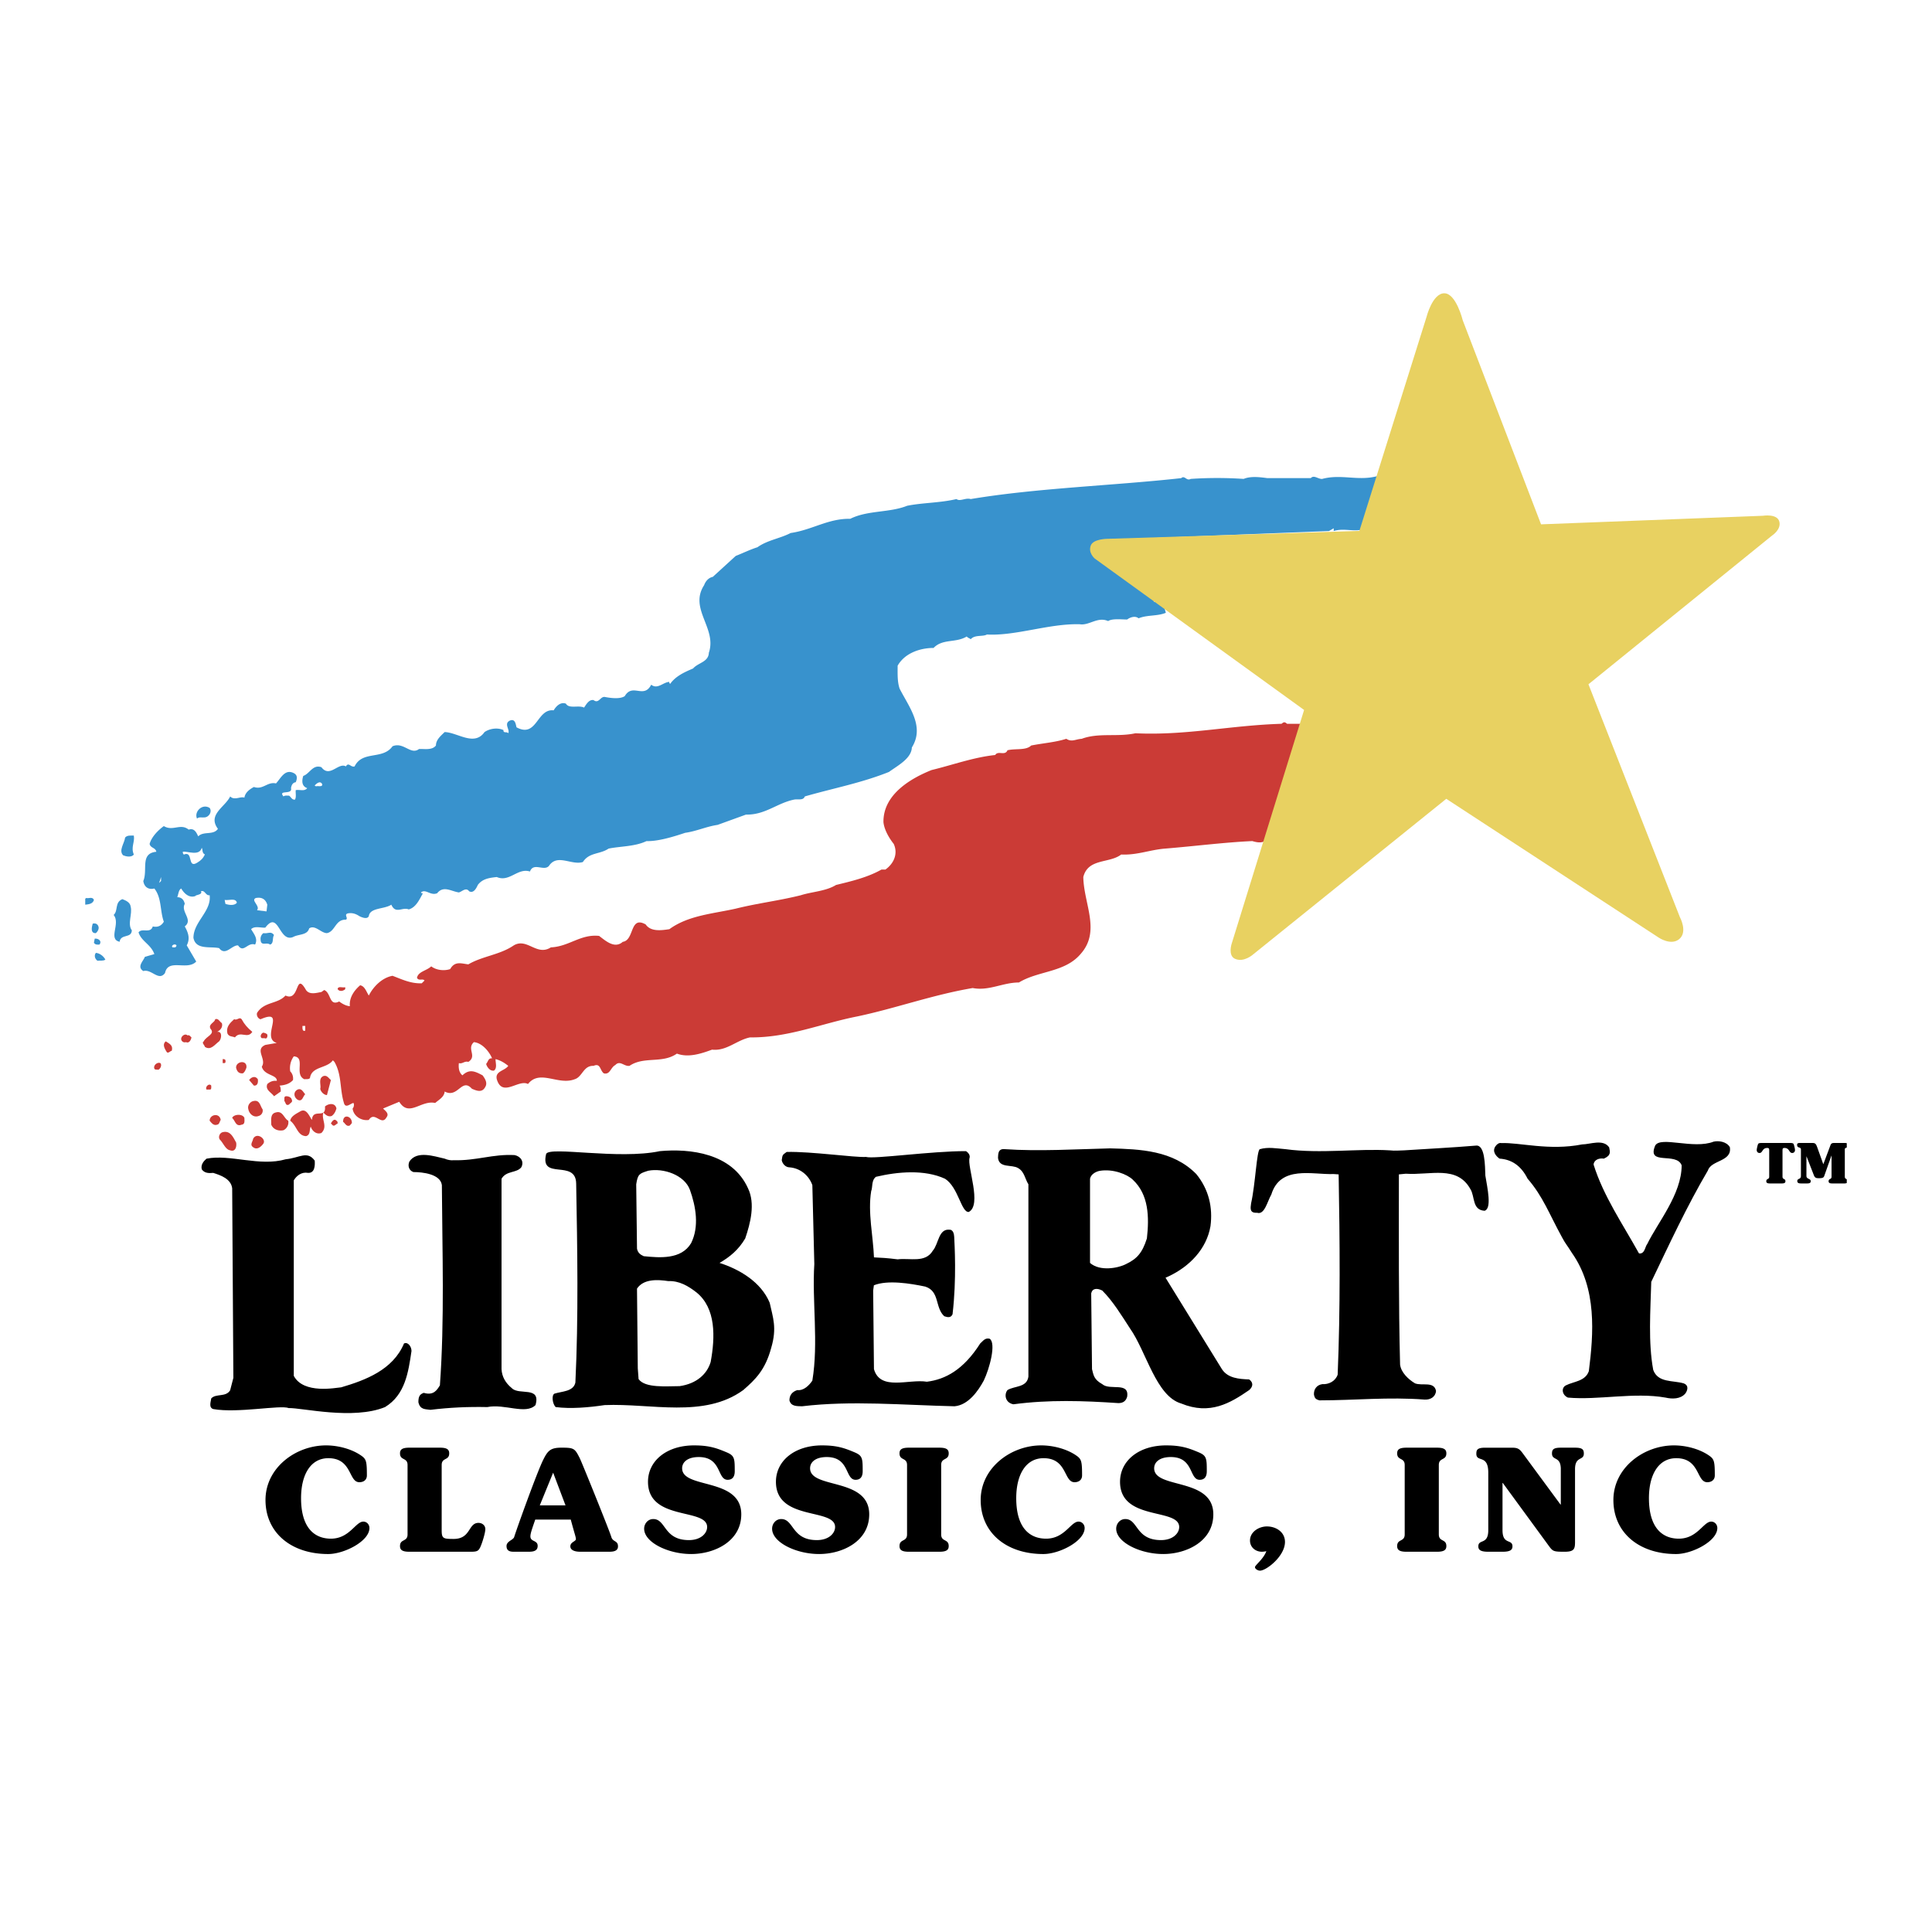<svg xmlns="http://www.w3.org/2000/svg" width="2500" height="2500" viewBox="0 0 192.756 192.756"><g fill-rule="evenodd" clip-rule="evenodd"><path fill="#fff" d="M0 0h192.756v192.756H0V0z"/><path d="M130.779 47.702c.314-.355.748.118 1.143.078 1.891-.512 3.586.237 5.477-.275-.156 1.616-.748 3.271-1.299 4.847l.275.355c-1.143.473-2.207-.079-3.311.275v-.275l-.473.275-21.949.867c-.197.67-1.221 1.261-.551 2.088 1.023 1.143 1.971 1.812 3.191 2.443.67.591 1.537.867 1.891 1.694.473-.158.709.315.947.395l.197.669c-.828.354-1.893.197-2.721.552-.314-.276-.826-.118-1.143.118-.551 0-1.498-.118-1.891.157-1.064-.473-1.893.473-2.838.315-3.074-.079-6.383 1.182-9.26 1.025-.395.236-1.221 0-1.616.473-.118-.118-.276-.118-.395-.276-1.103.669-2.403.197-3.31 1.143-1.34 0-2.876.512-3.586 1.773 0 .788-.04 1.576.197 2.286.946 1.851 2.522 3.782 1.222 5.87-.04 1.104-1.418 1.812-2.286 2.443-2.758 1.104-5.517 1.616-8.393 2.443-.158.434-.67.236-1.064.315-1.734.356-2.876 1.537-4.808 1.498L71.592 82.3c-1.104.158-2.089.63-3.231.79-1.182.394-2.719.865-3.861.826-1.143.553-2.641.512-3.783.75-.867.59-1.931.354-2.562 1.338-1.143.354-2.562-.867-3.389.394-.513.553-1.537-.394-1.892.553-1.222-.395-2.049 1.102-3.31.55-.709.079-1.418.158-1.891.789-.158.354-.434.867-.867.632-.315-.435-.709.038-1.024.117-.788-.117-1.537-.709-2.167.08-.669.276-1.143-.474-1.616-.08.04.04.079.118.197.08-.315.55-.67 1.417-1.418 1.614-.63-.275-1.301.513-1.734-.473-.71.473-2.128.276-2.246 1.143-.158.354-.709.118-.946 0-.355-.236-.709-.354-1.143-.275-.434.118.079.473-.198.63-1.063-.039-1.063 1.184-1.891 1.34-.591 0-1.182-.867-1.773-.473-.197.71-1.064.552-1.616.867-1.418.553-1.418-2.719-2.759-.944-.473.038-1.064-.197-1.418.156.276.473.709.947.395 1.538-.749-.277-1.143.905-1.695.079-.63-.04-1.261 1.104-1.891.274-.906-.196-2.325.198-2.562-1.024 0-1.614 1.812-2.64 1.616-4.256-.394.08-.473-.552-.867-.393.197.353-.552.353-.552.473-.63.235-1.143-.276-1.418-.75-.276.158-.276.591-.394.868.434 0 .67.275.749.668-.434.79.867 1.576 0 2.247.354.631.552 1.223.197 1.892l.946 1.615c-.907.947-2.798-.355-3.113 1.143-.631.866-1.34-.434-2.167-.196-.67-.435 0-.985.157-1.419l.946-.276c-.354-.985-1.3-1.26-1.576-2.167.354-.472 1.182.158 1.419-.591.512.119.867-.078 1.103-.472-.394-1.064-.197-2.364-.946-3.312-.63.158-1.024-.197-1.103-.749.473-1.104-.355-2.759 1.3-2.915-.079-.435-.591-.356-.669-.789.197-.709.867-1.38 1.418-1.774.907.552 1.655-.313 2.482.354.552-.197.788.317.946.67.552-.552 1.497-.079 1.97-.748-1.064-1.42.709-2.167 1.222-3.233.433.434 1.025-.039 1.418.12.079-.514.513-.828.946-1.065.906.315 1.34-.551 2.207-.354.473-.513.867-1.419 1.695-1.065.473.197.433.552.276.946-.315.039-.434.315-.473.591.157.709-1.34.119-.749.827.118-.118.354-.079.552-.079.197.118.275.434.591.394.157-.276.04-.67.079-.946.394-.078.867.158 1.143-.197-.552-.197-.552-.709-.395-1.222.631-.196.946-1.181 1.813-.867.827 1.103 1.694-.513 2.442-.079.276-.473.474.119.867 0 .788-1.614 2.798-.629 3.783-2.009 1.103-.473 1.812.906 2.64.275.473-.039 1.3.158 1.694-.354 0-.591.513-.985.867-1.34 1.301.039 2.955 1.458 3.98 0 .513-.353 1.3-.473 1.892-.196-.04.354.354.117.473.314.197-.354-.473-.946.157-1.259.552-.237.591.394.67.668 2.049 1.104 2.01-1.891 3.704-1.693.236-.396.67-.869 1.222-.671.315.552 1.261.12 1.812.395.197-.274.473-.828.946-.749.512.394.67-.354 1.104-.315.63.119 1.537.236 2.01-.078.788-1.341 1.891.314 2.64-1.143.63.513 1.221-.276 1.812-.276-.04.078.04.157.079.197.551-.788 1.458-1.182 2.285-1.537.513-.591 1.537-.631 1.576-1.576.828-2.443-2.01-4.374-.473-6.738.158-.434.473-.749.867-.828l2.286-2.088c.709-.276 1.418-.63 2.167-.867.985-.709 2.246-.867 3.31-1.419 2.167-.315 3.743-1.458 5.95-1.418 1.733-.867 3.901-.591 5.674-1.3 1.576-.316 3.231-.276 4.925-.67.354.276.906-.158 1.419 0 6.581-1.103 14.264-1.34 21.002-2.088.355-.315.514.315.945.078a39.425 39.425 0 0 1 5.281 0c.67-.275 1.498-.196 2.365-.078h4.336z" fill="#3892cd"/><path d="M130.148 72.212c-.67 1.694-1.459 3.35-1.537 5.28-.434 1.024-1.221 2.09-1.023 3.507-1.42.669-.119 3.704-2.641 2.916-2.719.118-5.793.512-8.709.75-1.498.117-2.797.668-4.375.59-1.182.908-3.309.354-3.781 2.246.039 2.68 1.773 5.399-.275 7.685-1.576 1.852-4.217 1.655-6.148 2.837-1.615 0-2.994.867-4.609.553-3.98.67-7.764 2.048-11.546 2.838-3.586.709-6.856 2.127-10.679 2.088-1.339.276-2.325 1.379-3.783 1.221-1.064.395-2.364.827-3.507.395-1.458 1.025-3.271.237-4.729 1.222-.552.078-.946-.591-1.418-.078-.473.235-.513.984-1.143.826-.395-.276-.315-1.064-1.025-.748-1.025-.04-1.103 1.104-1.892 1.339-1.655.632-3.467-1.023-4.649.473-.946-.511-2.562 1.38-3.113-.473-.197-.826.788-.826 1.143-1.339-.395-.316-.789-.553-1.261-.669-.04.273.197.865-.158 1.141-.394.079-.709-.353-.788-.668.197-.199.197-.593.591-.553-.236-.592-.946-1.537-1.813-1.616-.749.67.355 1.381-.551 1.97-.395-.117-.591.236-.946.12-.04.354-.04.905.354 1.221.709-.67 1.261-.395 2.01 0 .236.314.513.749.276 1.144-.315.629-.867.395-1.34.197-1.024-1.145-1.379.984-2.719.274-.039.552-.591.827-.945 1.143-1.419-.315-2.601 1.458-3.586-.118l-1.616.672c.236.234.63.511.354.865-.512.945-1.182-.669-1.773.275-.749.118-1.537-.394-1.616-1.141.158-.159.158-.475.079-.554-.275.04-.788.592-.946 0-.433-1.417-.197-2.797-.946-4.099l-.157-.157c-.591.828-2.128.591-2.285 1.773-.158.159-.395.08-.552.118-1.064-.473.158-2.205-1.064-2.285a1.995 1.995 0 0 0-.354 1.497c.236.237.315.553.276.867-.355.394-.828.513-1.34.553.118.156.118.394.118.59l-.67.473c-.276-.394-.906-.63-.67-1.222.276-.236.552-.354.946-.313.039-.632-1.261-.513-1.497-1.42.512-.747-.749-1.694.354-2.167l1.143-.197c-1.655-.474 1.024-3.506-1.616-2.364-.236-.04-.434-.354-.355-.631.71-1.143 2.049-.866 2.837-1.733 1.458.67.946-2.482 2.049-.551.354.512 1.064.274 1.537.197l.275-.197c.709.274.473 1.655 1.498 1.142.315.237.669.435 1.064.473-.079-.866.434-1.576 1.024-2.088.473.08.63.671.867 1.024.433-.866 1.3-1.773 2.364-1.971.946.354 1.812.788 2.916.749l.276-.276c-.157-.235-.591.079-.749-.275.119-.631.985-.709 1.419-1.142.512.395 1.3.473 1.892.274.472-.828 1.103-.552 1.812-.472 1.418-.829 3.152-.946 4.532-1.892 1.34-.788 2.285 1.104 3.704.197 1.813-.079 2.956-1.341 4.808-1.144.591.433 1.537 1.339 2.364.591 1.182-.158.67-2.641 2.286-1.734.512.749 1.576.591 2.364.473 1.892-1.379 4.334-1.537 6.62-2.049 2.207-.55 4.295-.788 6.501-1.339 1.104-.354 2.483-.393 3.507-1.024 1.458-.354 3.152-.748 4.532-1.537h.394c.788-.552 1.3-1.537.828-2.561-.473-.591-.946-1.42-1.024-2.167-.04-2.72 2.64-4.336 4.807-5.202 2.128-.513 4.138-1.262 6.345-1.499.275-.472.984.118 1.221-.472.789-.197 1.852.038 2.363-.474 1.184-.237 2.404-.315 3.508-.67.553.354.906.04 1.537 0 1.695-.631 3.547-.158 5.359-.552 5.084.237 9.418-.788 14.58-.946.236-.197.314-.197.551 0h1.734z" fill="#cb3b36"/><path d="M32.147 78.241c.04.236-.236.197-.354.197-.119-.04-.316.078-.394-.079.197-.196.551-.512.748-.118z" fill="#fff"/><path d="M20.917 80.605c.276.394-.079.907-.473.946-.276.039-.591-.079-.788.118-.315-.669.512-1.535 1.261-1.064zM13.351 83.364c.118.67-.315 1.143 0 1.892-.236.316-.788.198-1.064.079-.473-.473.119-1.182.197-1.773.197-.238.552-.198.867-.198z" fill="#3892cd"/><path d="M20.444 85.255c-.197.395-.394.59-.788.827-.985.591-.354-1.221-1.3-.827-.118-.04-.118-.196-.118-.274.473-.081 1.655.473 1.891-.395.118.196-.001.512.315.669zM15.873 88.093l.197-.592v.395l-.197.197z" fill="#fff"/><path d="M9.371 89.787c-.119.394-.512.434-.867.473v-.591a.425.425 0 0 1 .119-.078c.236.077.59-.159.748.196z" fill="#3892cd"/><path d="M26.67 90.26l-.079.67-.946-.119c.355-.432-.669-.985-.118-1.22.631-.119.985.156 1.143.669z" fill="#fff"/><path d="M13.036 90.457c.197.709-.354 1.734.118 2.364-.039.829-1.104.316-1.222 1.143-1.182-.276.118-1.812-.591-2.68.473-.434.079-1.261.867-1.576.315.118.788.315.828.749z" fill="#3892cd"/><path d="M23.635 90.063c-.236.316-.788.236-1.143.118l-.078-.394c.394.078 1.104-.236 1.221.276z" fill="#fff"/><path d="M9.844 92.546c0 .235-.118.394-.276.551-.591.04-.394-.67-.315-.946.315-.077.551.079.591.395zM27.34 93.294c-.197.276 0 .827-.394.947-.354-.277-.906.197-.946-.474a.712.712 0 0 1 .276-.669c.473.078.749-.236 1.064.196zM9.922 94.241c-.197 0-.433.039-.551-.197l.079-.394c.354-.041.749.235.472.591z" fill="#3892cd"/><path d="M17.607 94.319c0 .119-.079.157-.119.197h-.275c-.197-.159.236-.434.394-.197z" fill="#fff"/><path d="M10.514 95.737c-.197.158-.512.08-.788.118-.276-.197-.354-.55-.158-.788.394.039.749.315.946.67z" fill="#3892cd"/><path d="M34.433 98.495c.078.277-.119.277-.276.356-.197.038-.354 0-.473-.159.04-.354.473-.117.749-.197zM25.172 102.948c-.473.75-1.182-.156-1.734.553-.236-.118-.591-.041-.749-.394-.158-.632.236-1.026.67-1.42.315.157.512-.274.749 0 .276.514.592.867 1.064 1.261zM22.138 102.081c.118.395-.157.711-.473.867.552-.079.434.709.197.947-.434.314-.828.944-1.419.551-.04-.197-.354-.395-.118-.551.236-.513 1.182-.709.67-1.263-.236-.473.434-.591.473-.945.316-.118.434.238.67.394z" fill="#cb3b36"/><path d="M30.453 102.83c-.315.118-.276-.276-.276-.473h.276v.473z" fill="#fff"/><path d="M26.67 103.224c.04.197-.04.475-.276.354h-.275c-.236-.157-.04-.512.157-.551.158.039.315.08.394.197zM19.104 103.501c-.04.197-.197.629-.552.472a.358.358 0 0 1-.473-.274c-.039-.315.394-.632.63-.395.198-.08.277.117.395.197zM17.134 104.84c-.197.04-.276.237-.474.157-.196-.313-.512-.787-.118-1.102.355.235.75.394.592.945zM22.493 105.785c0 .08.04.236-.078.277h-.197v-.394c.117.001.236.001.275.117zM24.581 106.534c-.079.198-.157.434-.354.552-.434.04-.592-.235-.67-.552-.039-.669 1.143-.828 1.024 0zM15.991 106.062c.197.197 0 .591-.197.67-.119-.041-.315.038-.395-.119-.117-.315.277-.671.592-.551zM25.724 107.677c.04.276 0 .67-.394.632l-.473-.553c.197-.277.592-.473.867-.079zM33.014 107.756l-.394 1.497c-.315 0-.63-.354-.67-.629.119-.315-.236-1.026.315-1.263.355-.117.513.198.749.395zM21.074 108.309c0 .156.04.433-.157.394h-.316c-.157-.276.276-.671.473-.394zM30.453 109.175c-.237.196-.276.787-.749.551-.433-.275-.433-.827 0-1.023.394-.159.551.275.749.472zM29.113 109.726c.119.236-.157.315-.275.475-.355.156-.315-.197-.473-.356.04-.196-.079-.473.197-.473.236-.001.512.117.551.354zM26.197 110.672a.553.553 0 0 1-.394.67c-.513.197-.946-.236-1.024-.67-.119-.395.197-.788.551-.828.591-.118.631.512.867.828zM33.565 110.595c-.079.274-.197.55-.472.747-.354.118-.631-.118-.828-.354-.236.708.473 1.379-.197 2.048-.513.197-.946-.236-1.064-.631-.157.276 0 .828-.473.947-.867-.041-.906-1.026-1.576-1.538.079-.473.63-.709 1.024-.945.591-.315.867.473 1.143.866.079-1.222 1.418-.039 1.3-1.338.356-.316 1.026-.394 1.143.198zM28.758 111.814a.873.873 0 0 1-.473.947c-.512.116-1.024-.08-1.222-.554 0-.473-.118-1.103.473-1.22.671-.196.789.592 1.222.827zM22.02 111.735c-.118.157-.118.436-.354.473-.354.118-.552-.157-.749-.394 0-.628.985-.826 1.103-.079zM24.384 111.539c0 .275.079.632-.276.669-.591.237-.63-.394-.945-.669.158-.394 1.064-.434 1.221 0zM35.103 111.933c.039.157-.118.238-.197.355-.355.157-.473-.237-.67-.355-.039-.788.788-.631.867 0zM33.684 112.09c-.197.081-.276.277-.473.198l-.197-.198c.079-.157.315-.551.551-.275.119.039.119.197.119.275zM23.557 113.981c.078.356-.04.985-.591.788-.473-.079-.67-.709-1.024-1.063-.197-.236-.04-.67.276-.748.787-.196 1.063.551 1.339 1.023zM26.276 114.101c-.236.314-.631.669-1.024.354-.354-.236-.039-.551 0-.827.354-.71 1.339-.001 1.024.473z" fill="#cb3b36"/><path d="M172.588 114.454c.236 1.46-1.857 1.269-2.188 2.32-2.088 3.546-3.881 7.415-5.654 11.117-.078 2.877-.314 6.029.197 8.787.473 1.302 1.971 1.025 3.035 1.34.617.231.32.822.156 1.026-.473.55-1.299.55-1.969.394-3.113-.553-6.738.275-9.734 0-.611-.27-.676-.991-.197-1.221.77-.395 1.932-.395 2.285-1.419.475-3.744.814-8.237-1.68-11.783-.559-.893-.645-.906-1-1.577-1.299-2.364-1.896-4.071-3.434-5.845-.656-1.312-1.609-1.918-2.791-1.996-.355-.236-.785-.733-.395-1.255.295-.395.559-.295.559-.295 1.795-.084 4.77.782 8.07.131.789 0 2.109-.571 2.699.296.08.433.23.788-.531 1.123-.473-.078-.984.119-1.023.591.984 3.152 2.916 5.95 4.531 8.866.59.079.59-.669.826-.945 1.025-2.114 3.43-4.966 3.43-7.842-.514-1.38-3.508.078-2.641-1.971.531-.971 3.822.394 5.832-.394.513-.118 1.302.001 1.617.552zM148.195 117.293c.205 1.255.664 3.289-.078 3.506-1.262-.079-.945-1.418-1.418-2.167-1.34-2.404-3.98-1.365-6.443-1.53l-.689.066c0 6.029-.039 12.97.119 18.96.078.787.826 1.498 1.496 1.891.709.276 1.893-.234 2.09.75-.041.59-.553.905-1.145.867-3.586-.277-6.975.078-10.48.078-.486-.119-.473-.315-.553-.552-.039-.552.277-.984.828-1.064.631.039 1.301-.274 1.537-.945.275-6.619.217-13.324.098-19.984l-.492-.034c-2.127.079-5.32-.906-6.227 2.049-.393.672-.67 2.057-1.418 1.813-.762.046-.664-.447-.598-.939.434-1.93.559-5.287.873-5.405.828-.236 1.615-.078 2.562 0 3.506.475 7.211-.078 10.402.118.512.065 1.039 0 1.418 0 2.404-.157 4.809-.275 7.172-.473.921-.119.907 2.01.946 2.995zM124.631 137.626c-1.023-.039-2.127-.119-2.719-1.024l-5.627-9.124.309-.137c2.088-.984 3.781-2.72 4.176-5.005.244-1.853-.158-3.663-1.418-5.202-2.324-2.364-5.596-2.482-8.59-2.561-3.271.078-7.133.314-10.521.078-.736-.078-.637.611-.67.868.117 1.062 1.379.63 2.01 1.023.631.356.67 1.064 1.023 1.616v19.19c-.156 1.103-1.379.906-2.088 1.339-.355.448-.223 1.268.592 1.419 3.545-.472 6.975-.354 10.48-.118.494 0 .75-.236.867-.631.236-1.535-1.734-.59-2.482-1.261-.848-.472-.867-.905-1.023-1.496l-.08-7.567c.119-.511.586-.537 1.104-.275 1.064 1.063 1.912 2.464 2.766 3.777 1.641 2.332 2.594 6.764 5.115 7.494 2.863 1.176 4.887-.041 6.777-1.342.388-.338.434-.747-.001-1.061zm-10.205-14.068c-.473 1.491-1.025 2.049-2.088 2.561-.783.408-2.602.749-3.586-.117v-8.394c.078-.434.551-.708.945-.789 1.34-.236 2.777.35 3.311.868 1.615 1.496 1.654 3.744 1.418 5.871zM96.733 115.52c-.257.888 1.261 4.703-.079 5.397-.762.06-1.024-2.441-2.364-3.31-2.049-.946-4.729-.708-6.896-.197-.474.354-.315 1.065-.474 1.418-.354 2.128.197 4.493.276 6.621.788.039 1.274.059 2.364.196 1.221-.157 2.758.395 3.507-.865.59-.671.558-2.228 1.694-2.09 0 0 .407-.039.44.716.033.757.253 4.169-.165 7.717-.158.356-.459.329-.827.198-.946-.868-.434-2.483-1.892-2.956-1.498-.315-3.75-.683-5.129-.132l-.072.525.079 7.843c.63 2.205 3.474.959 5.28 1.255 1.839-.23 3.645-1.183 5.32-3.816.275-.237.473-.591.945-.474.664.448 0 2.955-.59 4.177-.553 1.025-1.538 2.443-2.917 2.562-5.123-.118-10.285-.591-15.21 0-.486-.02-1.104.039-1.261-.591 0-.513.276-.866.789-1.025.63.08 1.182-.471 1.497-.945.63-3.783-.04-7.921.197-11.625l-.197-7.881c-.354-.984-1.222-1.694-2.286-1.773-.354 0-.689-.314-.768-.709.079-.552.059-.512.493-.826 2.43-.061 6.804.57 7.914.498.762.237 6.567-.592 9.977-.578 0-.001.466.281.355.67zM76.793 129.98c-.867-2.089-3.034-3.35-5.004-3.979 1.025-.592 1.892-1.301 2.562-2.443.512-1.498 1.025-3.468.276-5.005-1.577-3.507-5.793-3.979-8.788-3.704-4.131.874-10.994-.506-11.349.277-.664 2.697 2.956.472 2.995 2.955.119 6.54.236 13.357-.079 19.859-.197.907-1.34.866-2.089 1.104-.309.156-.197 1.023.119 1.339 1.498.196 3.31.04 4.886-.197 4.61-.197 9.93 1.34 13.831-1.498 1.222-1.062 2.201-2.015 2.791-4.215.592-2.003.165-3.035-.151-4.493zm-12.129-13.174c1.51-.296 3.619.407 4.17 1.904.592 1.655.946 3.665.118 5.32-.985 1.655-3.152 1.458-4.729 1.3-.354-.156-.591-.354-.669-.747l-.079-6.424c.157-1.025.321-1.076 1.189-1.353zm6.239 19.08c-.362 1.214-1.412 2.167-3.094 2.409-1.3 0-3.441.217-4.098-.703l-.079-1.07-.079-7.96c.669-.985 2.049-.906 3.113-.748 1.104-.04 2.003.487 2.837 1.143 1.932 1.576 1.859 4.433 1.4 6.929zM44.363 115.598c.27.125.657.196.894.157 2.298.065 3.875-.629 6.081-.512.585.118.985.63.67 1.221-.473.592-1.497.315-1.97 1.144v18.994c.039.748.394 1.379 1.024 1.891.709.75 2.929-.242 2.364 1.694-.979.984-3.074-.156-4.808.197-1.931-.04-3.743.04-5.674.275-.474-.079-1.038.02-1.202-.769 0-.655.197-.788.532-.926 1.011.302 1.339-.315 1.615-.747.473-6.502.236-13.36.197-19.98-.145-1.104-1.918-1.3-2.837-1.3-.473-.158-.591-.67-.394-1.064.749-1.103 2.444-.512 3.508-.275zM31.399 115.794c.039.514 0 1.262-.67 1.223-.63-.117-1.143.276-1.418.748v19.506c.985 1.852 4.223 1.177 4.729 1.143 2.404-.709 5.162-1.734 6.266-4.373.394-.196.749.314.749.748-.315 2.127-.631 4.374-2.641 5.596-3.191 1.3-8.262.065-9.608.098-.854-.328-5.09.534-7.533.099-.473-.156-.236-.747-.197-1.063.473-.512 1.452-.098 1.885-.808l.322-1.242-.118-18.914c-.118-.945-1.143-1.3-1.892-1.536-.433.039-.867.039-1.143-.355-.118-.473.197-.827.473-1.063 2.365-.472 5.281.814 7.908.059 1.377-.135 2.139-.89 2.888.134z"/><path d="M135.625 52.969l6.699-21.344s.592-2.364 1.773-2.364 1.84 2.693 1.84 2.693l7.814 20.359 22.133-.854s1.436-.239 1.643.591c.197.788-.723 1.379-.723 1.379L158.48 68.271l9.129 23.249s.789 1.446-.064 2.167c-.816.691-2.037-.131-2.037-.131l-21.213-13.858L125.053 95.2s-.941.867-1.84.458c-.723-.328-.328-1.511-.328-1.511l7.225-23.314-20.885-15.105s-.689-.577-.395-1.313c.264-.657 1.643-.657 1.643-.657l25.152-.789z" fill="#e8d161"/><path d="M32.532 144.207c1.164 0 2.526.34 3.49 1.008.511.353.582.553.582 1.985 0 .438-.312.681-.751.681-1.093 0-.709-2.397-3.093-2.397-1.788 0-2.723 1.674-2.723 3.986 0 2.992 1.361 4.043 2.979 4.043 1.858 0 2.454-1.702 3.234-1.702.354 0 .609.298.609.639 0 1.319-2.524 2.596-4.114 2.596-3.716 0-6.256-2.143-6.256-5.391 0-3.208 3.008-5.448 6.043-5.448zM40.662 146.164c0-.766-.753-.426-.753-1.163 0-.354.186-.566.909-.566h3.092c.724 0 .908.213.908.566 0 .737-.751.397-.751 1.163v6.511c0 .824.155.865 1.191.865 1.745 0 1.433-1.602 2.483-1.602.354 0 .68.24.68.624 0 .396-.34 1.475-.524 1.844-.171.341-.327.411-.908.411h-6.171c-.724 0-.909-.213-.909-.567 0-.737.753-.396.753-1.162v-6.924zM53.854 150.192l1.333-3.263 1.235 3.263h-2.568zm3.092 1.419c.369 1.391.511 1.731.511 1.944 0 .241-.553.283-.553.724 0 .34.355.538.979.538h2.923c.539 0 .851-.142.851-.538 0-.597-.511-.411-.667-.937-.142-.525-2.922-7.406-3.148-7.859-.496-.979-.567-1.049-1.831-1.049-1.106 0-1.375.311-1.845 1.276-.639 1.318-2.61 6.81-2.864 7.632-.086.312-.766.411-.766.907 0 .397.226.567.68.567h1.59c.595 0 .836-.198.836-.582 0-.595-.724-.382-.724-.949 0-.312.184-.795.482-1.675h3.546v.001zM68.948 155.045c-2.284 0-4.681-1.164-4.681-2.524 0-.512.383-.966.908-.966 1.291 0 1.022 2.101 3.561 2.101 1.191 0 1.815-.682 1.815-1.306 0-1.93-5.9-.567-5.9-4.511 0-2.101 1.872-3.632 4.596-3.632 1.475 0 2.227.255 3.291.709.752.326.767.609.767 1.872 0 .469-.17.851-.709.851-1.064 0-.567-2.27-2.88-2.27-1.121 0-1.659.511-1.659 1.122 0 2.099 5.9.879 5.9 4.596-.002 2.682-2.654 3.958-5.009 3.958zM81.715 155.045c-2.284 0-4.682-1.164-4.682-2.524 0-.512.382-.966.908-.966 1.291 0 1.021 2.101 3.561 2.101 1.191 0 1.815-.682 1.815-1.306 0-1.93-5.902-.567-5.902-4.511 0-2.101 1.873-3.632 4.596-3.632 1.477 0 2.228.255 3.292.709.753.326.767.609.767 1.872 0 .469-.17.851-.709.851-1.065 0-.567-2.27-2.88-2.27-1.12 0-1.659.511-1.659 1.122 0 2.099 5.9.879 5.9 4.596 0 2.682-2.651 3.958-5.007 3.958zM93.901 153.088c0 .766.751.425.751 1.162 0 .354-.184.567-.907.567h-3.092c-.724 0-.909-.213-.909-.567 0-.737.752-.396.752-1.162v-6.924c0-.766-.752-.426-.752-1.163 0-.354.185-.566.909-.566h3.092c.724 0 .907.213.907.566 0 .737-.751.397-.751 1.163v6.924zM103.887 144.207c1.164 0 2.525.34 3.49 1.008.512.353.582.553.582 1.985 0 .438-.312.681-.752.681-1.092 0-.709-2.397-3.092-2.397-1.789 0-2.725 1.674-2.725 3.986 0 2.992 1.361 4.043 2.979 4.043 1.859 0 2.455-1.702 3.234-1.702.355 0 .611.298.611.639 0 1.319-2.525 2.596-4.115 2.596-3.717 0-6.256-2.143-6.256-5.391.001-3.208 3.009-5.448 6.044-5.448zM116.045 155.045c-2.283 0-4.682-1.164-4.682-2.524 0-.512.383-.966.908-.966 1.289 0 1.021 2.101 3.561 2.101 1.191 0 1.816-.682 1.816-1.306 0-1.93-5.902-.567-5.902-4.511 0-2.101 1.873-3.632 4.596-3.632 1.475 0 2.229.255 3.291.709.752.326.768.609.768 1.872 0 .469-.172.851-.711.851-1.062 0-.566-2.27-2.879-2.27-1.119 0-1.66.511-1.66 1.122 0 2.099 5.902.879 5.902 4.596 0 2.682-2.655 3.958-5.008 3.958zM125.902 154.817c-.637 0-1.189-.439-1.189-1.12 0-.866.893-1.404 1.688-1.404.908 0 1.801.553 1.801 1.546 0 1.419-1.857 2.866-2.496 2.866-.184 0-.496-.156-.496-.354 0-.186.852-.81 1.135-1.59a2.173 2.173 0 0 1-.443.056zM143.551 153.088c0 .766.752.425.752 1.162 0 .354-.186.567-.908.567h-3.092c-.725 0-.908-.213-.908-.567 0-.737.752-.396.752-1.162v-6.924c0-.766-.752-.426-.752-1.163 0-.354.184-.566.908-.566h3.092c.723 0 .908.213.908.566 0 .737-.752.397-.752 1.163v6.924zM155.723 146.589c0-1.347-.881-.821-.881-1.574 0-.411.172-.58.881-.58h1.418c.709 0 .879.169.879.58 0 .753-.879.228-.879 1.574v7.265c0 .709-.113.964-1.051.964-1.105 0-1.162-.042-1.561-.582l-4.596-6.283h-.027v4.71c0 1.503.992.851.992 1.617 0 .34-.199.538-.992.538h-1.42c-.793 0-.992-.198-.992-.538 0-.767.992-.114.992-1.617v-5.732c0-1.872-1.191-.993-1.191-1.886 0-.384.086-.609.881-.609h2.639c.566 0 .766.084 1.105.553l3.773 5.121h.029v-3.521h.001zM167.014 144.207c1.164 0 2.525.34 3.49 1.008.51.353.582.553.582 1.985 0 .438-.312.681-.752.681-1.092 0-.711-2.397-3.094-2.397-1.787 0-2.725 1.674-2.725 3.986 0 2.992 1.363 4.043 2.98 4.043 1.857 0 2.455-1.702 3.234-1.702.355 0 .609.298.609.639 0 1.319-2.523 2.596-4.113 2.596-3.717 0-6.256-2.143-6.256-5.391.002-3.208 3.01-5.448 6.045-5.448zM178.607 114.035c.115 0 .281.011.33.088.055.083.15.509.15.607 0 .188-.115.304-.281.304-.326 0-.256-.502-.768-.502-.148 0-.197.05-.197.237v2.631c0 .299.291.166.291.452 0 .138-.072.221-.354.221h-1.201c-.281 0-.354-.083-.354-.221 0-.286.291-.153.291-.452v-2.631c0-.188-.049-.237-.199-.237-.512 0-.441.502-.766.502-.166 0-.281-.115-.281-.304 0-.099.094-.524.148-.607.049-.077.217-.088.332-.088h2.859zM184.057 117.4c0 .184.109.203.195.259v.369a.55.55 0 0 1-.254.045h-1.205c-.279 0-.352-.083-.352-.221 0-.286.293-.153.293-.452v-2.096h-.014l-.715 2.023c-.061.173-.178.222-.531.222-.242 0-.391-.016-.496-.276l-.738-1.892h-.012v1.941c0 .343.432.243.432.529 0 .145-.105.221-.338.221h-.65c-.211 0-.357-.055-.357-.23 0-.309.363-.133.363-.52v-2.626c0-.331-.381-.077-.381-.485 0-.121.076-.177.275-.177h1.213c.316 0 .387.056.531.459l.596 1.665.711-1.893c.066-.182.166-.231.375-.231h1.031a.95.95 0 0 1 .223.021v.438c-.096.031-.195.052-.195.172v2.735z"/></g></svg>